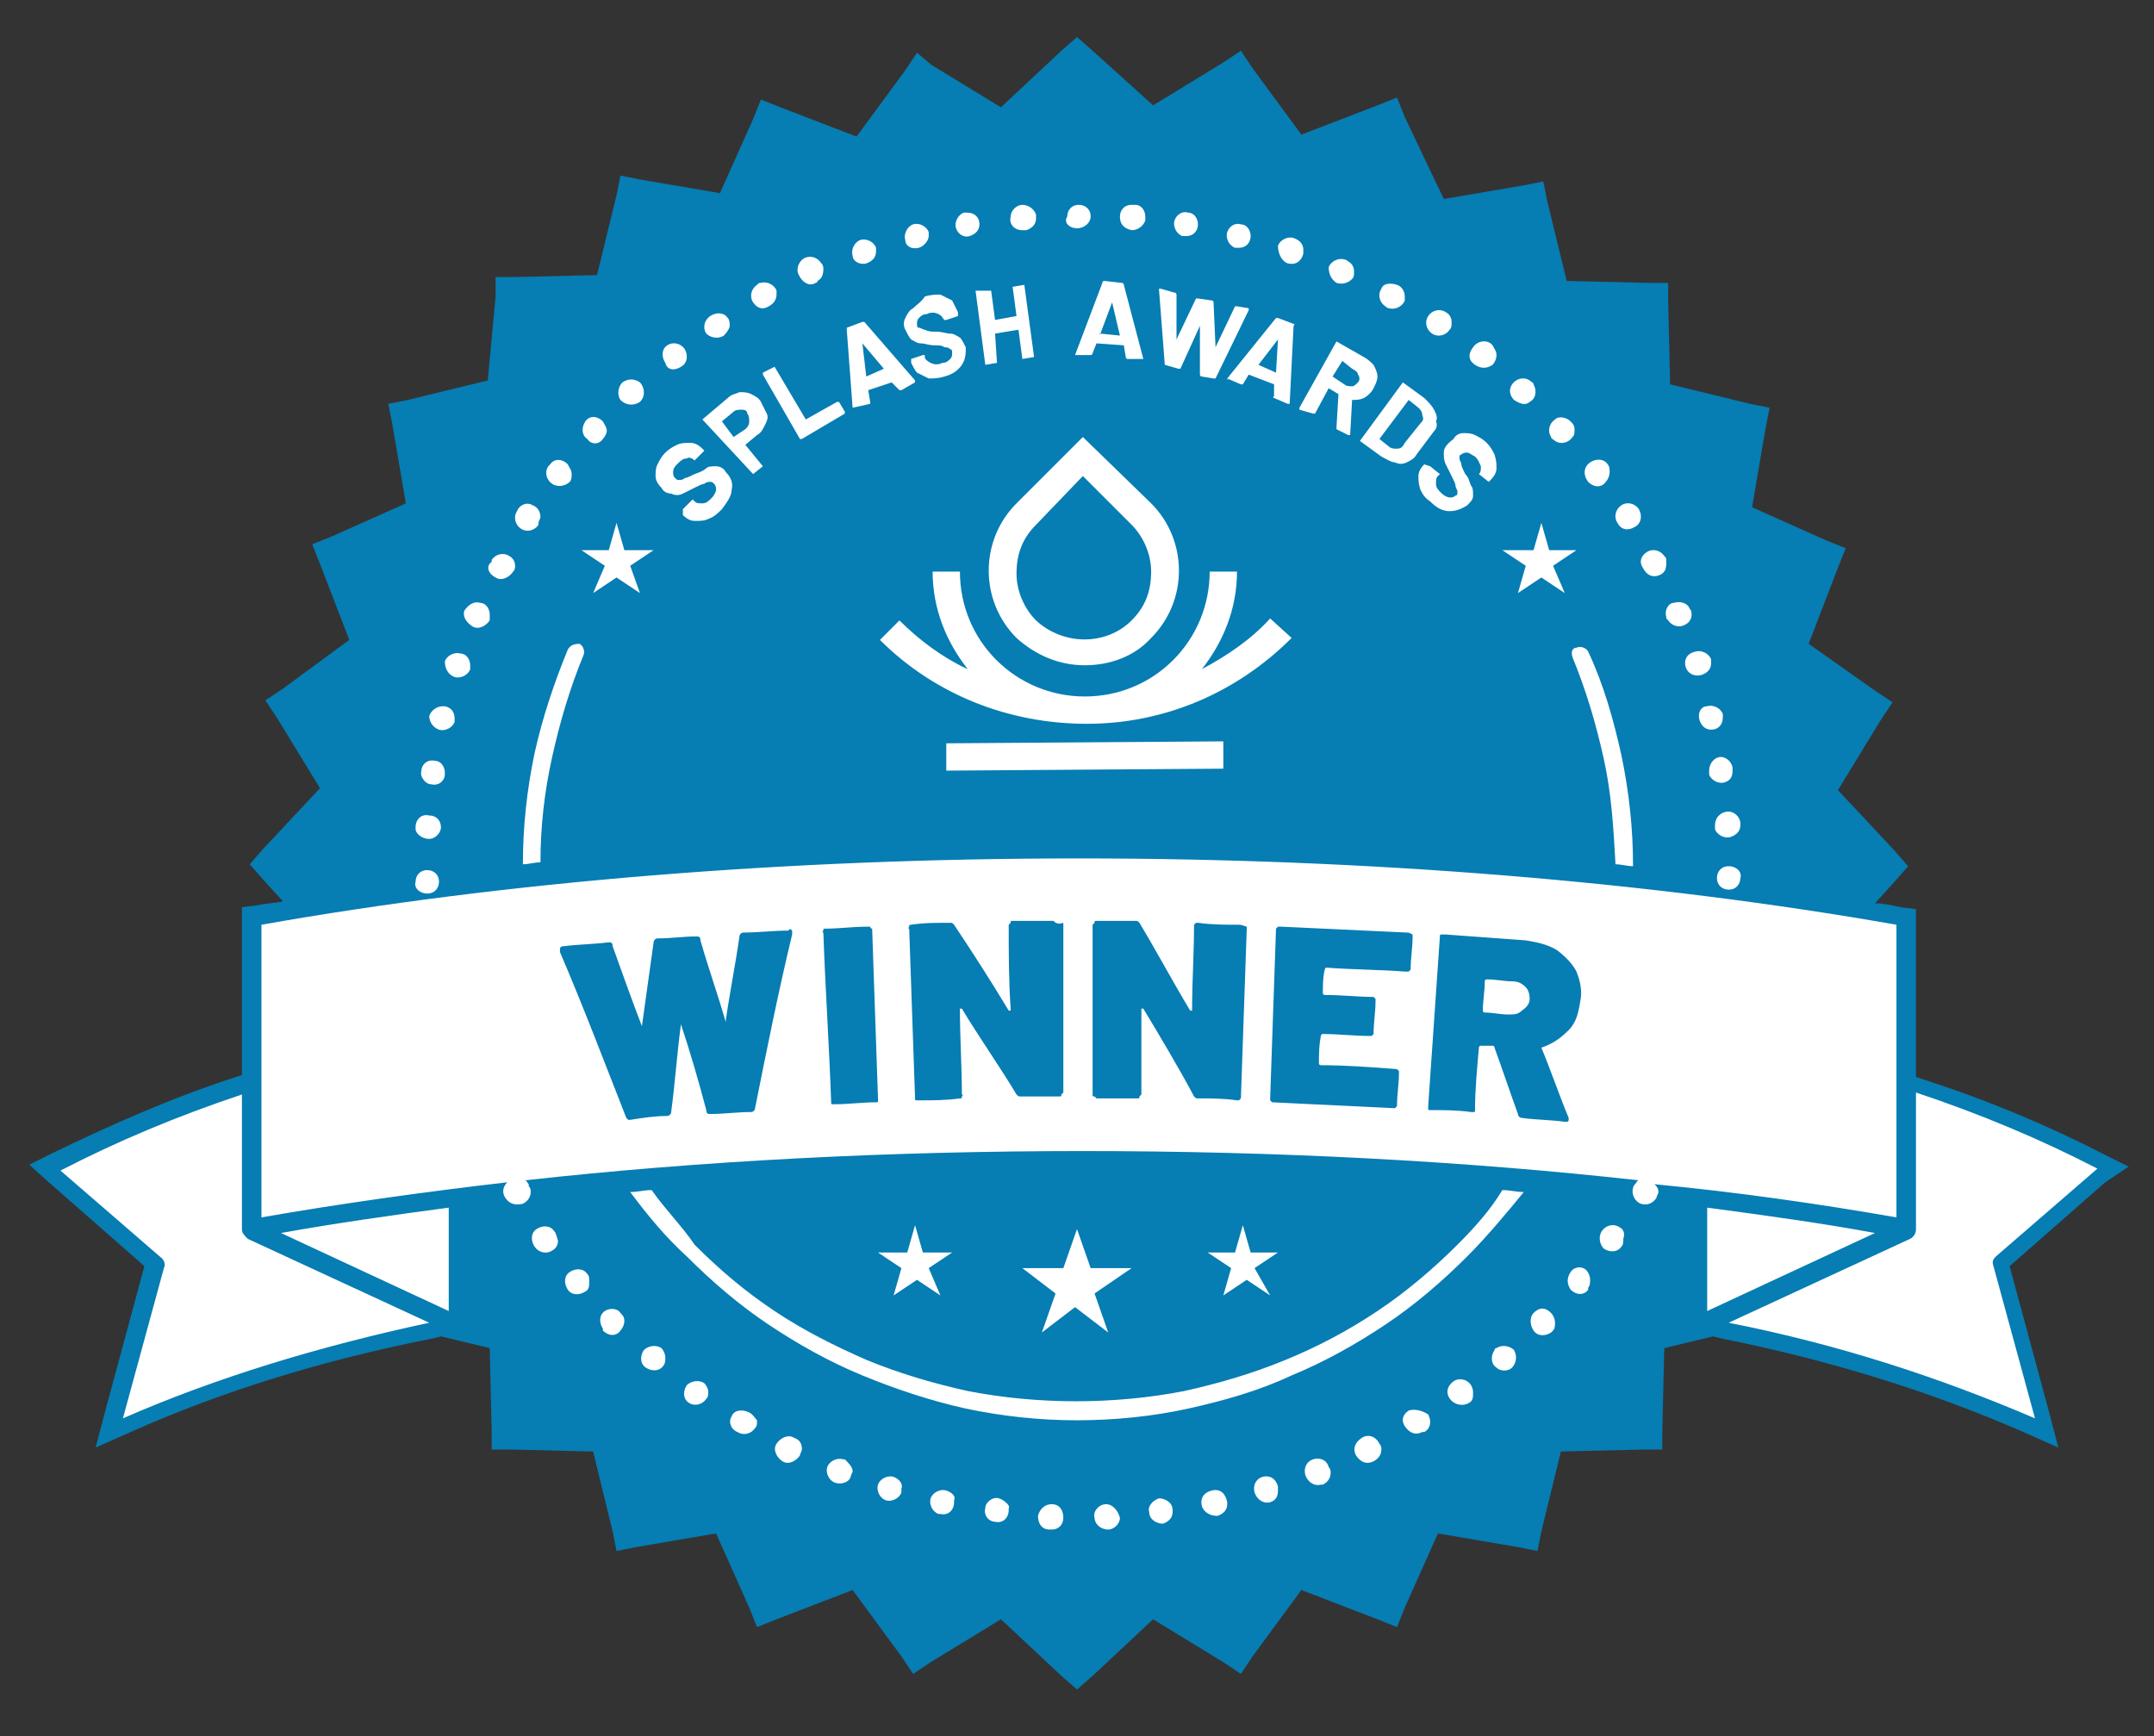 <?xml version="1.0" encoding="utf-8"?>
<!-- Generator: Adobe Illustrator 27.5.0, SVG Export Plug-In . SVG Version: 6.00 Build 0)  -->
<svg version="1.1" id="Layer_1" xmlns="http://www.w3.org/2000/svg" xmlns:xlink="http://www.w3.org/1999/xlink" x="0px" y="0px"
	 viewBox="0 0 110.4 89" style="enable-background:new 0 0 110.4 89;" xml:space="preserve">
<rect x="0" y="0" width="110.4" height="89" fill="#333333" stroke="none"/>
<style type="text/css">
	.st0{fill:#067DB3;}
	.st1{fill:#FFFFFF;}
</style>
<g>
	<g>
		<path class="st0" d="M109.1,59.8l-1.2-0.6c-2.9-1.5-6-2.8-9.4-3.9l-0.3-0.1v-7.8v-0.8l-0.8-0.1c-0.4-0.1-0.9-0.2-1.3-0.2l1-1.1
			l0.7-0.8l-0.7-0.8l-2.9-3.1l2.2-3.6l0.6-0.9l-0.9-0.6L92.7,33l1.5-3.9l0.4-1l-1-0.4l-3.8-1.7l0.7-4.1l0.2-1l-1-0.2l-4.1-1
			l-0.1-4.2l0-1l-1,0l-4.2-0.1l-1-4.1l-0.2-1l-1,0.2l-4.1,0.7L72,6l-0.4-1l-1,0.4l-3.9,1.5l-2.5-3.4l-0.6-0.9l-0.9,0.6l-3.6,2.2
			L56,2.6l-0.8-0.7l-0.8,0.7l-3.1,2.9l-3.6-2.2L47,2.7l-0.6,0.9l-2.5,3.4L40,5.5l-1-0.4l-0.4,1l-1.7,3.8l-4.1-0.7l-1-0.2l-0.2,1
			l-1,4.1l-4.2,0.1l-1,0l0,1L25,19.5l-4.1,1l-1,0.2l0.2,1l0.7,4.1l-3.8,1.7l-1,0.4l0.4,1l1.5,3.9l-3.4,2.5l-0.9,0.6l0.6,0.9l2.2,3.6
			l-2.9,3.1l-0.7,0.8l0.7,0.8l1,1.1c-0.4,0.1-0.9,0.1-1.3,0.2l-0.8,0.1v0.8v7.8l-0.3,0.1c-3.4,1.1-6.5,2.5-9.4,3.9l-1.2,0.6l1,0.9
			l4.9,4.3l-2,7.4l-0.5,1.9l1.8-0.8c4.7-2.1,9.9-3.7,15.5-4.8l0.4-0.1l2.5,0.6l0.1,4.2l0,1l1,0l4.2,0.1l1,4.1l0.2,1l1-0.2l4.1-0.7
			l1.7,3.8l0.4,1l1-0.4l3.9-1.5l2.5,3.4l0.6,0.9l0.9-0.6l3.6-2.2l3.1,2.9l0.8,0.7l0.8-0.7l3.1-2.9l3.6,2.2l0.9,0.6l0.6-0.9l2.5-3.4
			l3.9,1.5l1,0.4l0.4-1l1.7-3.8l4.1,0.7l1,0.2l0.2-1l1-4.1l4.2-0.1l1,0l0-1l0.1-4.2l2.5-0.6l0.4,0.1c5.5,1.1,10.7,2.7,15.5,4.8
			l1.8,0.8l-0.5-1.9l-2-7.4l4.9-4.3L109.1,59.8z"/>
		<path class="st1" d="M33.6,24.4c0-0.2,0-0.4,0.1-0.6c0.1-0.2,0.2-0.4,0.4-0.6c0.2-0.2,0.4-0.3,0.6-0.4c0.2-0.1,0.4-0.1,0.7-0.1
			c0.2,0,0.4,0.1,0.6,0.3l0.1,0.1c0,0,0,0,0,0c0,0,0,0,0,0l-0.5,0.5c0,0,0,0,0,0s0,0,0,0l0,0c-0.1-0.1-0.3-0.2-0.4-0.1
			c-0.2,0-0.3,0.1-0.5,0.3c-0.1,0.1-0.2,0.2-0.2,0.4c0,0.1,0,0.2,0.1,0.3c0.1,0.1,0.1,0.1,0.2,0.1c0.1,0,0.2,0,0.3-0.1
			c0.1,0,0.3-0.1,0.5-0.2c0.3-0.1,0.5-0.2,0.6-0.3s0.3-0.1,0.5-0.1c0.2,0,0.4,0.1,0.5,0.3c0.2,0.2,0.4,0.5,0.3,0.9
			c0,0.3-0.2,0.6-0.5,1c-0.2,0.2-0.4,0.4-0.7,0.5c-0.2,0.1-0.4,0.1-0.7,0.1c-0.2,0-0.4-0.1-0.6-0.3L35,26.1c0,0,0,0,0,0c0,0,0,0,0,0
			l0.5-0.5c0,0,0,0,0,0c0,0,0,0,0,0l0.1,0.1c0.1,0.1,0.2,0.1,0.4,0.1c0.2,0,0.3-0.1,0.5-0.3c0.1-0.1,0.2-0.3,0.2-0.4
			c0-0.1,0-0.2-0.1-0.3c-0.1-0.1-0.1-0.1-0.2-0.1c-0.1,0-0.2,0-0.3,0.1c-0.1,0-0.3,0.1-0.5,0.2c-0.2,0.1-0.4,0.2-0.6,0.3
			c-0.2,0.1-0.4,0.1-0.6,0c-0.2,0-0.4-0.1-0.5-0.3C33.7,24.8,33.6,24.6,33.6,24.4z M36,21.5C36,21.5,36,21.5,36,21.5
			C36,21.5,36,21.4,36,21.5l1.3-1.1c0.2-0.2,0.4-0.2,0.6-0.3c0.2,0,0.4,0,0.6,0.1c0.2,0.1,0.4,0.2,0.5,0.4c0.1,0.2,0.2,0.4,0.3,0.6
			s0,0.4-0.1,0.6c-0.1,0.2-0.2,0.4-0.4,0.5l-0.6,0.5c0,0,0,0,0,0l0.9,1.1c0,0,0,0,0,0c0,0,0,0,0,0l-0.5,0.4c0,0,0,0,0,0c0,0,0,0,0,0
			L36,21.5z M37,21.6l0.6,0.8c0,0,0,0,0,0l0.6-0.4c0.1-0.1,0.2-0.2,0.2-0.4c0-0.1,0-0.3-0.1-0.4C38.3,21,38.1,21,38,21
			c-0.1,0-0.3,0-0.4,0.1L37,21.6C37,21.5,37,21.5,37,21.6z M39.7,18.8l-0.6,0.3c0,0,0,0,0,0c0,0,0,0,0,0.1l1.9,3.3c0,0,0,0,0,0
			s0,0,0.1,0l2.2-1.3c0,0,0,0,0,0c0,0,0,0,0-0.1l-0.3-0.5c0,0,0,0,0,0c0,0,0,0-0.1,0l-1.6,0.9c0,0,0,0,0,0L39.7,18.8
			C39.8,18.8,39.8,18.8,39.7,18.8C39.7,18.8,39.7,18.8,39.7,18.8z M43.7,20.9l-0.3-4c0,0,0-0.1,0-0.1l0.8-0.3c0,0,0.1,0,0.1,0l2.6,3
			c0,0,0,0,0,0c0,0,0,0.1,0,0.1L46.2,20c0,0-0.1,0-0.1,0l-0.4-0.4c0,0,0,0,0,0L44.5,20c0,0,0,0,0,0l0.1,0.6c0,0,0,0.1,0,0.1
			L43.7,20.9C43.8,21,43.8,21,43.7,20.9C43.7,21,43.7,20.9,43.7,20.9z M44.2,17.6l0.2,1.7c0,0,0,0,0,0l0.9-0.4c0,0,0,0,0,0
			L44.2,17.6C44.2,17.6,44.2,17.6,44.2,17.6C44.2,17.6,44.2,17.6,44.2,17.6z M46.8,15.8c-0.2,0.1-0.3,0.3-0.4,0.5
			c-0.1,0.2-0.1,0.4,0,0.6c0.1,0.2,0.2,0.4,0.3,0.5c0.2,0.1,0.3,0.2,0.5,0.2c0.2,0,0.4,0.1,0.7,0.1c0.2,0,0.4,0,0.5,0.1
			c0.1,0,0.2,0,0.3,0.1c0.1,0,0.1,0.1,0.1,0.2c0,0.1,0,0.2-0.1,0.3c-0.1,0.1-0.2,0.2-0.4,0.2c-0.2,0.1-0.4,0.1-0.6,0
			c-0.2-0.1-0.3-0.2-0.3-0.3l0-0.1c0,0,0,0,0,0c0,0,0,0-0.1,0l-0.6,0.2c0,0,0,0,0,0c0,0,0,0,0,0.1l0,0.1c0.1,0.2,0.2,0.4,0.3,0.5
			c0.2,0.1,0.4,0.2,0.6,0.3c0.2,0,0.5,0,0.8-0.1c0.4-0.1,0.7-0.3,0.9-0.6c0.2-0.3,0.2-0.6,0.2-0.9c-0.1-0.2-0.2-0.4-0.3-0.5
			c-0.2-0.1-0.3-0.2-0.5-0.2c-0.2,0-0.4-0.1-0.7-0.1c-0.3,0-0.4,0-0.6-0.1c-0.1,0-0.2-0.1-0.3-0.1c-0.1,0-0.1-0.1-0.1-0.2
			c0-0.1,0-0.2,0.1-0.3c0.1-0.1,0.2-0.2,0.4-0.2c0.2-0.1,0.4-0.1,0.6,0c0.2,0.1,0.2,0.2,0.3,0.3l0,0c0,0,0,0,0,0c0,0,0,0,0.1,0
			l0.6-0.2c0,0,0,0,0,0c0,0,0,0,0-0.1l0-0.1c-0.1-0.2-0.2-0.4-0.3-0.6c-0.2-0.1-0.4-0.2-0.6-0.3c-0.2,0-0.5,0-0.8,0.1
			C47.2,15.5,47,15.6,46.8,15.8z M50,14.9C50,14.9,50,14.9,50,14.9l0.5,3.8c0,0,0,0,0,0c0,0,0,0,0,0l0.6-0.1c0,0,0,0,0,0
			c0,0,0,0,0,0L51,17.1c0,0,0,0,0,0l1.2-0.2c0,0,0,0,0,0l0.2,1.5c0,0,0,0,0,0c0,0,0,0,0,0l0.6-0.1c0,0,0,0,0,0c0,0,0,0,0,0l-0.5-3.7
			c0,0,0,0,0,0c0,0,0,0,0,0l-0.6,0.1c0,0,0,0,0,0c0,0,0,0,0,0l0.2,1.5c0,0,0,0,0,0L51,16.4c0,0,0,0,0,0l-0.2-1.5c0,0,0,0,0,0
			c0,0,0,0,0,0L50,14.9C50,14.9,50,14.9,50,14.9z M55.1,18.2l1.4-3.7c0,0,0-0.1,0.1-0.1l0.9,0.1c0,0,0.1,0,0.1,0.1l1,3.8
			c0,0,0,0,0,0c0,0,0,0-0.1,0l-0.7,0c0,0-0.1,0-0.1-0.1l-0.1-0.6c0,0,0,0,0,0l-1.4-0.1c0,0,0,0,0,0l-0.2,0.5c0,0,0,0.1-0.1,0.1
			L55.1,18.2C55.1,18.3,55.1,18.3,55.1,18.2C55.1,18.3,55.1,18.3,55.1,18.2z M56.4,17.1C56.3,17.1,56.4,17.2,56.4,17.1l1,0.1
			c0,0,0,0,0,0L57,15.5c0,0,0,0,0,0c0,0,0,0,0,0L56.4,17.1z M59.7,18.7C59.7,18.7,59.7,18.7,59.7,18.7l0.7,0.2c0,0,0.1,0,0.1,0
			l1-2.2c0,0,0,0,0,0c0,0,0,0,0,0l0,2.5c0,0,0,0.1,0.1,0.1l0.6,0.1c0,0,0.1,0,0.1,0l1.7-3.5c0,0,0-0.1,0-0.1l-0.6-0.1
			c0,0-0.1,0-0.1,0l-1,2.1c0,0,0,0,0,0c0,0,0,0,0,0l-0.1-2.3c0,0,0-0.1-0.1-0.1l-0.7-0.1c0,0-0.1,0-0.1,0l-1,2.1c0,0,0,0,0,0
			c0,0,0,0,0,0l0-2.3c0,0,0-0.1-0.1-0.1l-0.7-0.2c0,0-0.1,0-0.1,0l0,0L59.7,18.7z M62.9,19.4l2.5-3.1c0,0,0.1,0,0.1,0l0.8,0.3
			c0,0,0.1,0,0,0.1l-0.2,4c0,0,0,0,0,0c0,0,0,0-0.1,0l-0.7-0.3c0,0-0.1,0,0-0.1l0-0.6c0,0,0,0,0,0l-1.3-0.5c0,0,0,0,0,0l-0.3,0.5
			c0,0-0.1,0-0.1,0L62.9,19.4C63,19.5,62.9,19.5,62.9,19.4C62.9,19.4,62.9,19.4,62.9,19.4z M64.5,18.7l0.9,0.4c0,0,0,0,0,0l0.1-1.7
			c0,0,0,0,0,0c0,0,0,0,0,0L64.5,18.7C64.5,18.7,64.5,18.7,64.5,18.7z M68.5,17.5l1.4,0.8c0.2,0.1,0.4,0.3,0.5,0.4
			c0.1,0.2,0.2,0.4,0.2,0.6c0,0.2-0.1,0.4-0.2,0.6c-0.1,0.2-0.3,0.4-0.5,0.5c-0.2,0.1-0.4,0.1-0.6,0.1c0,0,0,0,0,0l-0.1,1.8
			c0,0,0,0,0,0c0,0,0,0-0.1,0L68.5,22c0,0,0,0,0-0.1l0.1-1.7c0,0,0,0,0,0l-0.5-0.3c0,0,0,0,0,0l-0.7,1.3c0,0,0,0,0,0c0,0,0,0-0.1,0
			L66.6,21c0,0,0,0,0,0c0,0,0,0,0-0.1L68.5,17.5C68.5,17.5,68.5,17.5,68.5,17.5C68.5,17.5,68.5,17.5,68.5,17.5z M68.8,18.5l-0.5,0.8
			c0,0,0,0,0,0l0.6,0.4c0.1,0.1,0.3,0.1,0.4,0.1c0.1,0,0.2-0.1,0.3-0.2c0.1-0.1,0.1-0.3,0-0.4c0-0.1-0.1-0.2-0.3-0.3L68.8,18.5
			C68.8,18.5,68.8,18.5,68.8,18.5z M73.5,22.1l-0.9,1.2c-0.1,0.2-0.3,0.3-0.5,0.4c-0.2,0.1-0.4,0.1-0.6,0c-0.2,0-0.5-0.2-0.7-0.3
			l-1.1-0.8c0,0,0,0,0,0c0,0,0,0,0,0l2.2-3c0,0,0,0,0,0c0,0,0,0,0,0l1.1,0.8c0.2,0.2,0.4,0.4,0.5,0.6c0.1,0.2,0.2,0.4,0.1,0.6
			C73.7,21.8,73.6,22,73.5,22.1z M72.9,21.3c0-0.2-0.1-0.3-0.2-0.4l-0.5-0.4c0,0,0,0,0,0l-1.5,2c0,0,0,0,0,0l0.5,0.4
			c0.1,0.1,0.3,0.1,0.4,0.1c0.2,0,0.3-0.1,0.4-0.3l0.8-1C72.9,21.6,73,21.5,72.9,21.3z M74,23.2c0,0.2,0,0.4,0.1,0.6
			c0.1,0.2,0.2,0.4,0.3,0.6c0.1,0.2,0.2,0.4,0.2,0.5c0,0.1,0.1,0.2,0.1,0.3c0,0.1,0,0.2-0.1,0.2c-0.1,0.1-0.2,0.1-0.3,0.1
			c-0.1,0-0.3-0.1-0.4-0.2c-0.2-0.2-0.3-0.3-0.3-0.5c0-0.2,0-0.3,0.1-0.4l0.1-0.1c0,0,0,0,0,0c0,0,0,0,0,0l-0.5-0.4c0,0,0,0,0,0
			c0,0,0,0,0,0L73,23.8c-0.2,0.2-0.3,0.4-0.3,0.6c0,0.2,0,0.4,0.1,0.7c0.1,0.2,0.2,0.4,0.5,0.6c0.3,0.3,0.6,0.5,1,0.5
			c0.3,0,0.6-0.1,0.9-0.3c0.2-0.2,0.3-0.3,0.3-0.5c0-0.2,0-0.4-0.1-0.5c-0.1-0.2-0.1-0.4-0.3-0.6c-0.1-0.2-0.2-0.4-0.2-0.5
			c0-0.1-0.1-0.2-0.1-0.3c0-0.1,0-0.2,0.1-0.2c0.1-0.1,0.2-0.1,0.3-0.1c0.1,0,0.2,0.1,0.4,0.2c0.2,0.2,0.2,0.3,0.3,0.5
			c0,0.2,0,0.3-0.1,0.4l0,0c0,0,0,0,0,0c0,0,0,0,0,0l0.5,0.4c0,0,0,0,0,0c0,0,0,0,0,0l0.1-0.1c0.2-0.2,0.3-0.4,0.3-0.6
			c0-0.2,0-0.4-0.1-0.7c-0.1-0.2-0.2-0.4-0.4-0.6c-0.2-0.2-0.4-0.3-0.6-0.4c-0.2-0.1-0.4-0.1-0.6-0.1c-0.2,0-0.4,0.1-0.5,0.3
			C74.1,22.8,74,23,74,23.2z M23,67.2v-5.3c-3,0.4-5.8,0.8-8.6,1.3L23,67.2z M102.3,64.4l5.2-4.5c-2.9-1.5-6-2.8-9.3-3.9V63
			c0,0,0,0,0,0c0,0.2-0.1,0.4-0.3,0.5l-9.3,4.3c5.6,1.1,10.8,2.8,15.7,4.9l-2.1-7.7C102.1,64.7,102.1,64.6,102.3,64.4z M12.4,63
			C12.4,63,12.4,63,12.4,63l0-6.9C9.1,57.2,6,58.5,3.1,60l5.2,4.5c0.1,0.1,0.2,0.3,0.1,0.5l-2.1,7.7c4.8-2.1,10.1-3.7,15.7-4.9
			l-9.3-4.3C12.5,63.3,12.4,63.2,12.4,63z M97.2,62.4v-15C84.7,45.2,70.2,44,55.3,44c-15,0-29.5,1.2-41.9,3.4v15
			c4-0.7,8.3-1.3,12.6-1.8c-0.2,0.2-0.3,0.5-0.1,0.8c0.2,0.3,0.5,0.4,0.9,0.3c0.2-0.1,0.4-0.3,0.4-0.6c0-0.1,0-0.2-0.1-0.3
			c0,0,0,0,0-0.1c-0.1-0.1-0.1-0.2-0.2-0.2c9-1,18.7-1.5,28.6-1.5c9.9,0,19.5,0.5,28.5,1.5c-0.1,0-0.1,0.1-0.2,0.2
			c0,0-0.1,0.1-0.1,0.2c-0.1,0.3,0.1,0.7,0.4,0.8c0.3,0.1,0.6,0,0.8-0.3c0-0.1,0.1-0.2,0.1-0.3c0-0.2-0.1-0.3-0.2-0.4
			C89,61.1,93.2,61.7,97.2,62.4z M87.5,61.9v5.3l8.6-4C93.4,62.7,90.5,62.3,87.5,61.9z M55.5,22.4l3.5,3.4c1.9,1.9,1.9,5,0,6.9
			c-0.9,1-2.2,1.4-3.4,1.4c-1.3,0-2.5-0.5-3.5-1.4c-1.9-1.9-1.9-5,0-6.9L55.5,22.4z M55.5,24.4l-2.4,2.5c-0.7,0.7-1,1.5-1,2.5
			c0,0.9,0.4,1.8,1,2.4c1.4,1.3,3.6,1.3,4.9,0c0.7-0.7,1-1.5,1-2.5c0-0.9-0.4-1.8-1-2.4L55.5,24.4z M48.5,39.5l14.2-0.1l0-1.4
			l-14.2,0.1L48.5,39.5z M65.1,31.7c-1,1.1-2.2,1.9-3.5,2.6c1.1-1.4,1.8-3.1,1.8-5l-1.4,0c0,3.5-2.8,6.4-6.4,6.4
			c-3.5,0-6.4-2.8-6.4-6.4l-1.4,0c0,1.9,0.7,3.6,1.8,5c-1.3-0.6-2.5-1.5-3.5-2.5l-1,1c2.8,2.8,6.6,4.3,10.6,4.3
			c4,0,7.7-1.6,10.5-4.4L65.1,31.7z M55.9,65l-0.7-2l-0.7,2h-2.1l1.7,1.3l-0.7,2l1.7-1.3l1.7,1.3l-0.7-2L58,65H55.9z M47.3,64.2
			l-0.4-1.4l-0.4,1.4H45l1.2,0.8l-0.4,1.4l1.2-0.8l1.2,0.8L47.6,65l1.2-0.8H47.3z M30.4,30.4l1.2-0.8l1.2,0.8L32.3,29l1.2-0.8H32
			l-0.4-1.4l-0.4,1.4h-1.4l1.2,0.8L30.4,30.4z M64.1,64.2l-0.4-1.4l-0.4,1.4h-1.4l1.2,0.8l-0.4,1.4l1.2-0.8l1.2,0.8L64.3,65l1.2-0.8
			H64.1z M77.8,30.4l1.2-0.8l1.2,0.8L79.6,29l1.2-0.8h-1.4l-0.4-1.4l-0.4,1.4H77l1.2,0.8L77.8,30.4z M58,11.8c0.3,0,0.6-0.2,0.7-0.5
			c0-0.1,0-0.1,0-0.2c0-0.3-0.2-0.6-0.5-0.6c-0.1,0-0.1,0-0.2,0c-0.4,0-0.6,0.3-0.6,0.6C57.4,11.5,57.6,11.7,58,11.8z M87.6,39.5
			c0,0.1,0,0.1,0,0.2c0.1,0.3,0.5,0.5,0.8,0.4c0.3-0.1,0.4-0.3,0.4-0.6c0,0,0-0.1,0-0.1c0-0.3-0.3-0.6-0.6-0.6
			C87.9,38.8,87.6,39.1,87.6,39.5z M83,62.9c-0.3-0.2-0.7-0.1-0.9,0.2c-0.2,0.3-0.1,0.7,0.1,0.9c0.3,0.2,0.7,0.2,0.9-0.1
			c0,0,0,0,0,0c0.1-0.1,0.1-0.2,0.1-0.4C83.3,63.2,83.2,63,83,62.9z M87.1,36.9c0.1,0.3,0.3,0.5,0.6,0.5c0.4,0,0.6-0.3,0.6-0.6
			c0-0.1,0-0.1,0-0.2c-0.1-0.3-0.5-0.5-0.8-0.4C87.2,36.2,87,36.5,87.1,36.9z M80.5,65.2c-0.2,0.3-0.2,0.6,0,0.9
			c0.3,0.3,0.7,0.3,0.9,0c0,0,0,0,0-0.1c0.1-0.1,0.1-0.3,0.1-0.4c0-0.2-0.1-0.4-0.2-0.5C81.1,64.9,80.7,64.9,80.5,65.2z M52.4,11.8
			c0.1,0,0.1,0,0.2,0c0.3-0.1,0.5-0.3,0.5-0.6c0-0.1,0-0.1,0-0.2c-0.1-0.3-0.4-0.5-0.7-0.5c-0.3,0-0.6,0.3-0.6,0.6
			C51.7,11.5,52,11.8,52.4,11.8z M87.9,42.3c0,0.1,0,0.1,0,0.2c0.1,0.3,0.5,0.5,0.8,0.4c0.3-0.1,0.5-0.3,0.5-0.6c0,0,0-0.1,0-0.1
			c0-0.3-0.3-0.6-0.6-0.6C88.2,41.6,87.9,41.9,87.9,42.3z M49.7,12.1c0.3-0.1,0.5-0.3,0.5-0.6c0-0.4-0.3-0.6-0.6-0.6
			c-0.1,0-0.1,0-0.2,0c-0.3,0.1-0.5,0.5-0.4,0.8C49.1,12,49.4,12.2,49.7,12.1z M88.6,44.4c-0.4,0-0.6,0.3-0.6,0.6
			c0,0.4,0.3,0.6,0.6,0.6c0.4,0,0.6-0.3,0.6-0.6v0C89.3,44.7,89,44.4,88.6,44.4z M55.2,11.7C55.2,11.7,55.2,11.7,55.2,11.7
			C55.2,11.7,55.2,11.7,55.2,11.7c0.4,0,0.7-0.3,0.7-0.6c0-0.4-0.3-0.6-0.6-0.6h0c0,0,0,0,0,0c0,0,0,0,0,0h0c-0.4,0-0.6,0.3-0.6,0.6
			C54.5,11.4,54.8,11.7,55.2,11.7z M85.4,31.6c0,0.1,0,0.1,0.1,0.2c0.2,0.3,0.6,0.4,0.9,0.2c0.2-0.1,0.3-0.3,0.3-0.5
			c0-0.1,0-0.2-0.1-0.3c-0.1-0.3-0.5-0.4-0.8-0.3C85.5,30.9,85.3,31.3,85.4,31.6z M81.4,24.7c0.3,0.3,0.7,0.3,0.9,0
			c0.1-0.1,0.2-0.3,0.2-0.5c0-0.1,0-0.3-0.1-0.4c-0.2-0.3-0.6-0.3-0.9-0.1C81.2,23.9,81.1,24.3,81.4,24.7
			C81.3,24.6,81.3,24.6,81.4,24.7z M83.8,27c0.2-0.1,0.3-0.3,0.3-0.5c0-0.1,0-0.2-0.1-0.4l0,0c-0.2-0.3-0.6-0.4-0.9-0.2
			c-0.3,0.2-0.4,0.6-0.2,0.9C83.1,27.2,83.5,27.2,83.8,27z M79.7,22.6c0.3,0.2,0.7,0.1,0.9-0.2c0.1-0.1,0.1-0.2,0.1-0.4
			c0-0.2-0.1-0.3-0.2-0.4c-0.2-0.2-0.6-0.3-0.8-0.1c-0.3,0.2-0.4,0.6-0.2,0.9C79.5,22.5,79.6,22.5,79.7,22.6z M73.4,17.1
			c0.3,0.2,0.7,0.1,0.9-0.2c0.1-0.1,0.1-0.2,0.1-0.4c0-0.2-0.1-0.4-0.3-0.5l0,0c-0.3-0.2-0.7-0.1-0.9,0.2
			C73,16.5,73.1,16.9,73.4,17.1z M68.5,14.5c0.3,0.1,0.6,0,0.8-0.2c0.1-0.1,0.1-0.2,0.1-0.4c0-0.2-0.1-0.4-0.3-0.5
			c0,0-0.1-0.1-0.2-0.1c-0.3-0.1-0.7,0.1-0.8,0.4C68.1,14,68.2,14.3,68.5,14.5z M78.4,20.6c0.2-0.1,0.3-0.3,0.3-0.5
			c0-0.1,0-0.2-0.1-0.4c0-0.1-0.1-0.1-0.2-0.2c-0.3-0.2-0.7-0.1-0.9,0.2c-0.2,0.3-0.1,0.6,0.1,0.8C77.9,20.7,78.2,20.8,78.4,20.6z
			 M71,15.7c0,0,0.1,0.1,0.2,0.1c0.3,0.1,0.7-0.1,0.8-0.4c0-0.1,0-0.1,0-0.2c0-0.2-0.1-0.5-0.4-0.6c-0.3-0.1-0.7-0.1-0.8,0.2
			C70.6,15.1,70.7,15.5,71,15.7z M85,29.5c0.3-0.1,0.4-0.3,0.4-0.6c0-0.1,0-0.1,0-0.2c0-0.1,0-0.1-0.1-0.2c-0.2-0.3-0.6-0.4-0.9-0.2
			c-0.3,0.2-0.4,0.5-0.2,0.8C84.4,29.5,84.7,29.6,85,29.5z M86.4,34.2c0.1,0.3,0.4,0.5,0.8,0.4c0.3-0.1,0.5-0.3,0.5-0.6
			c0-0.1,0-0.1,0-0.2c0,0,0,0,0,0c-0.1-0.3-0.5-0.5-0.8-0.4C86.4,33.5,86.3,33.9,86.4,34.2z M66,13.5C66,13.5,66,13.5,66,13.5
			c0.4,0.1,0.7-0.1,0.8-0.5c0-0.1,0-0.1,0-0.2c0-0.3-0.2-0.5-0.5-0.6c-0.3-0.1-0.7,0.1-0.8,0.4C65.5,13,65.7,13.4,66,13.5z
			 M63.3,12.7c0.1,0,0.1,0,0.2,0c0.4,0,0.6-0.3,0.6-0.6c0-0.3-0.2-0.6-0.5-0.6c-0.3-0.1-0.6,0.1-0.7,0.4
			C62.8,12.2,63,12.6,63.3,12.7z M78.6,67.3c-0.2,0.2-0.2,0.6,0,0.9c0.2,0.3,0.6,0.3,0.9,0.1c0,0,0.1-0.1,0.1-0.1
			c0.1-0.1,0.1-0.3,0.1-0.4c0-0.2-0.1-0.4-0.2-0.5C79.2,67,78.9,67,78.6,67.3z M75.6,18.7c0.3,0.2,0.6,0.2,0.9,0
			c0.1-0.1,0.2-0.3,0.2-0.5c0-0.2-0.1-0.3-0.2-0.5c0,0-0.1-0.1-0.1-0.1c-0.3-0.2-0.7-0.1-0.9,0.2C75.2,18.2,75.3,18.5,75.6,18.7z
			 M60.6,12.1c0.1,0,0.1,0,0.2,0c0.4,0,0.6-0.3,0.6-0.6c0-0.3-0.2-0.6-0.5-0.6c-0.3-0.1-0.6,0.1-0.7,0.4
			C60.1,11.6,60.3,12,60.6,12.1z M22.1,40.2c0.4,0.1,0.7-0.2,0.7-0.5c0,0,0-0.1,0-0.1c0-0.3-0.2-0.6-0.5-0.6
			c-0.4-0.1-0.7,0.2-0.7,0.5c0,0,0,0,0,0C21.5,39.8,21.8,40.2,22.1,40.2z M36.1,70.9c-0.3-0.2-0.7-0.1-0.9,0.1
			c-0.2,0.3-0.2,0.7,0.1,0.9c0,0,0,0,0,0c0.3,0.2,0.7,0.1,0.9-0.2c0.1-0.1,0.1-0.2,0.1-0.4C36.3,71.2,36.2,71,36.1,70.9z M38.4,72.4
			C38.3,72.4,38.3,72.4,38.4,72.4c-0.4-0.2-0.8-0.1-0.9,0.2c-0.2,0.3,0,0.7,0.3,0.8c0.3,0.2,0.7,0.1,0.9-0.2
			c0.1-0.1,0.1-0.2,0.1-0.4C38.7,72.7,38.6,72.5,38.4,72.4z M40.7,73.7c-0.3-0.2-0.7,0-0.9,0.3c-0.2,0.3,0,0.7,0.3,0.9l0,0
			c0.3,0.2,0.7,0,0.9-0.3c0-0.1,0.1-0.2,0.1-0.3C41.1,74,41,73.8,40.7,73.7z M47.1,12.7C47.1,12.7,47.1,12.7,47.1,12.7
			c0.3-0.1,0.5-0.4,0.5-0.6c0-0.1,0-0.1,0-0.2c-0.1-0.3-0.5-0.5-0.8-0.4c-0.3,0.1-0.5,0.5-0.4,0.8C46.4,12.6,46.7,12.8,47.1,12.7z
			 M45.8,75.7c-0.3-0.1-0.7,0.1-0.8,0.4c-0.1,0.3,0.1,0.7,0.4,0.8c0,0,0,0,0,0c0.3,0.1,0.7-0.1,0.8-0.4c0-0.1,0-0.1,0-0.2
			C46.3,76.1,46.1,75.8,45.8,75.7z M30.1,65.3c-0.2-0.3-0.6-0.3-0.9-0.1c-0.3,0.2-0.3,0.6-0.1,0.9c0.2,0.3,0.6,0.3,0.9,0.1
			c0.2-0.1,0.2-0.3,0.2-0.5C30.2,65.5,30.2,65.4,30.1,65.3C30.1,65.3,30.1,65.3,30.1,65.3z M28.4,63.1c-0.2-0.3-0.6-0.3-0.9-0.1
			c-0.3,0.2-0.3,0.6-0.1,0.9c0.2,0.3,0.6,0.4,0.9,0.2c0.2-0.1,0.3-0.3,0.3-0.5C28.5,63.3,28.5,63.2,28.4,63.1
			C28.4,63.1,28.4,63.1,28.4,63.1z M33,69.2c-0.2,0.3-0.2,0.7,0.1,0.9c0,0,0,0,0,0c0.3,0.2,0.7,0.2,0.9-0.1c0.1-0.1,0.1-0.3,0.1-0.4
			c0-0.2-0.1-0.4-0.2-0.5C33.6,68.9,33.2,69,33,69.2z M31,67.2c-0.3,0.2-0.3,0.6-0.1,0.9c0,0,0,0,0,0.1c0.3,0.3,0.7,0.3,0.9,0
			c0.1-0.1,0.2-0.3,0.2-0.5c0-0.2-0.1-0.3-0.2-0.4C31.7,67.1,31.3,67,31,67.2z M43.3,74.8c0,0-0.1,0-0.1,0c-0.3-0.1-0.7,0.1-0.8,0.4
			c-0.1,0.3,0.1,0.7,0.4,0.8c0.3,0.1,0.7,0,0.8-0.3c0-0.1,0.1-0.2,0.1-0.3C43.7,75.2,43.5,75,43.3,74.8z M64.7,75.7
			c-0.3,0.1-0.5,0.4-0.4,0.8c0.1,0.3,0.4,0.6,0.8,0.5c0,0,0,0,0,0c0.3-0.1,0.4-0.3,0.4-0.6c0-0.1,0-0.1,0-0.2
			C65.4,75.8,65.1,75.6,64.7,75.7z M62.1,76.4C62.1,76.4,62.1,76.4,62.1,76.4c-0.4,0.1-0.6,0.4-0.5,0.8c0.1,0.3,0.4,0.5,0.8,0.5
			c0.3-0.1,0.5-0.3,0.5-0.6c0,0,0-0.1,0-0.1C62.8,76.5,62.5,76.3,62.1,76.4z M67.3,74.8c-0.3,0.1-0.5,0.4-0.4,0.8
			c0.1,0.3,0.4,0.6,0.8,0.5c0,0,0.1,0,0.1,0c0.2-0.1,0.4-0.3,0.4-0.6c0-0.1,0-0.2-0.1-0.3C68,74.8,67.6,74.7,67.3,74.8z M69.8,73.7
			c-0.3,0.2-0.5,0.5-0.3,0.9c0.2,0.3,0.5,0.5,0.9,0.3l0,0c0.2-0.1,0.4-0.3,0.4-0.6c0-0.1,0-0.2-0.1-0.3
			C70.5,73.6,70.1,73.5,69.8,73.7z M59.4,76.8c-0.3,0.1-0.6,0.4-0.5,0.7c0,0.4,0.4,0.6,0.7,0.6c0,0,0,0,0,0c0.3-0.1,0.5-0.3,0.5-0.6
			c0,0,0-0.1,0-0.1C60.1,77,59.7,76.8,59.4,76.8z M53.9,77.1c-0.3,0-0.6,0.2-0.7,0.6c0,0.4,0.2,0.7,0.6,0.7c0,0,0.1,0,0.1,0
			c0.4,0,0.6-0.3,0.6-0.6C54.5,77.4,54.3,77.1,53.9,77.1z M51.2,76.8c-0.3-0.1-0.7,0.2-0.7,0.5c-0.1,0.4,0.2,0.7,0.5,0.7
			c0,0,0,0,0,0c0.4,0.1,0.7-0.2,0.7-0.6c0,0,0-0.1,0-0.1C51.8,77.2,51.5,76.9,51.2,76.8z M48.5,76.4c-0.3-0.1-0.7,0.1-0.8,0.4
			c-0.1,0.3,0.1,0.7,0.4,0.8c0,0,0.1,0,0.1,0c0.4,0.1,0.7-0.2,0.7-0.6c0,0,0-0.1,0-0.1C49,76.7,48.8,76.5,48.5,76.4z M56.7,77.1
			C56.7,77.1,56.6,77.1,56.7,77.1c-0.4,0-0.7,0.4-0.6,0.7c0,0.3,0.3,0.6,0.7,0.6c0.3,0,0.6-0.3,0.6-0.6C57.3,77.4,57,77.1,56.7,77.1
			z M21.9,45.8c0.4,0,0.6-0.3,0.6-0.6c0-0.4-0.3-0.6-0.6-0.6c-0.4,0-0.6,0.3-0.6,0.6v0C21.2,45.5,21.5,45.8,21.9,45.8z M76.7,69.1
			c-0.1,0-0.1,0.1-0.1,0.1c-0.2,0.3-0.2,0.7,0.1,0.9c0.2,0.2,0.6,0.2,0.8,0c0.1-0.1,0.2-0.3,0.2-0.5c0-0.1,0-0.2-0.1-0.4
			C77.4,69,77,68.9,76.7,69.1z M74.5,70.8C74.5,70.8,74.5,70.9,74.5,70.8c-0.4,0.3-0.4,0.7-0.1,1c0.2,0.2,0.6,0.3,0.9,0.1
			c0.2-0.1,0.2-0.3,0.2-0.5c0-0.1,0-0.2-0.1-0.4C75.2,70.7,74.8,70.6,74.5,70.8z M30.9,22.5c0.1-0.1,0.2-0.3,0.2-0.4
			c0-0.2-0.1-0.3-0.2-0.5c-0.3-0.3-0.7-0.3-0.9,0c0,0,0,0,0,0c-0.2,0.3-0.2,0.7,0.1,0.9C30.3,22.8,30.7,22.8,30.9,22.5z M32.8,20.6
			C32.8,20.6,32.8,20.6,32.8,20.6c0.2-0.2,0.2-0.4,0.2-0.5c0-0.2-0.1-0.4-0.2-0.5c-0.3-0.2-0.6-0.2-0.9,0c-0.2,0.2-0.3,0.6-0.1,0.9
			C32.1,20.8,32.5,20.8,32.8,20.6z M34.9,18.8c0.2-0.1,0.3-0.3,0.3-0.5c0-0.1,0-0.2-0.1-0.4c-0.2-0.3-0.6-0.4-0.9-0.2c0,0,0,0,0,0
			c-0.3,0.2-0.3,0.6-0.1,0.9C34.2,19,34.6,19,34.9,18.8z M44.4,13.5c0.3-0.1,0.5-0.3,0.5-0.6c0-0.1,0-0.1,0-0.2
			c-0.1-0.3-0.5-0.5-0.8-0.4c0,0,0,0,0,0c-0.3,0.1-0.5,0.5-0.4,0.8C43.7,13.4,44.1,13.6,44.4,13.5z M41.8,14.5c0,0,0.1,0,0.1-0.1
			c0.2-0.1,0.3-0.3,0.3-0.6c0-0.1,0-0.2-0.1-0.3c-0.2-0.3-0.5-0.4-0.8-0.3c-0.3,0.1-0.5,0.5-0.4,0.8C41.1,14.5,41.5,14.7,41.8,14.5z
			 M22,43c0.3,0,0.6-0.3,0.6-0.6c0,0,0,0,0,0c0-0.3-0.2-0.6-0.6-0.6c-0.4-0.1-0.7,0.2-0.7,0.6c0,0,0,0.1,0,0.1
			C21.3,42.7,21.6,43,22,43z M39.4,15.7c0.2-0.1,0.4-0.3,0.4-0.6c0-0.1,0-0.1,0-0.2c-0.1-0.3-0.5-0.5-0.8-0.4c-0.1,0-0.1,0-0.2,0.1
			c-0.3,0.2-0.4,0.6-0.2,0.9C38.8,15.8,39.1,15.9,39.4,15.7z M37.1,17.2C37.1,17.2,37.1,17.1,37.1,17.2c0.2-0.2,0.3-0.4,0.3-0.5
			c0-0.1,0-0.3-0.1-0.4c-0.2-0.3-0.6-0.3-0.9-0.1c-0.3,0.2-0.4,0.6-0.2,0.9C36.4,17.3,36.8,17.4,37.1,17.2z M22.5,37.4
			c0.3,0.1,0.7-0.1,0.8-0.4c0,0,0-0.1,0-0.1c0,0,0-0.1,0-0.1c0-0.3-0.2-0.6-0.6-0.6c-0.3,0-0.6,0.2-0.7,0.5
			C22,37,22.2,37.3,22.5,37.4z M23.3,34.7c0.3,0.1,0.7-0.1,0.8-0.4c0,0,0,0,0,0c0-0.1,0-0.1,0-0.2c0-0.3-0.2-0.6-0.5-0.6
			c-0.3-0.1-0.7,0.1-0.8,0.4C22.8,34.3,23,34.6,23.3,34.7z M25.4,29.6c0.3,0.2,0.7,0,0.9-0.3c0.1-0.1,0.1-0.2,0.1-0.3
			c0-0.2-0.1-0.4-0.3-0.5c-0.3-0.2-0.7-0.1-0.9,0.2c0,0,0,0,0,0.1C24.9,29,25,29.4,25.4,29.6z M72.2,72.3c-0.3,0.2-0.4,0.5-0.2,0.8
			c0.2,0.3,0.5,0.5,0.9,0.3c0,0,0,0,0.1,0c0.2-0.1,0.3-0.3,0.3-0.5c0-0.1,0-0.2-0.1-0.4C72.9,72.3,72.5,72.2,72.2,72.3z M24.2,32.1
			c0.3,0.2,0.7,0,0.9-0.3c0,0,0-0.1,0-0.1c0-0.1,0-0.1,0-0.2c0-0.3-0.2-0.6-0.5-0.6c-0.3-0.1-0.6,0.1-0.8,0.4
			C23.7,31.6,23.9,31.9,24.2,32.1z M26.7,27.1c0.3,0.2,0.7,0.1,0.9-0.2c0,0,0,0,0-0.1c0-0.1,0.1-0.2,0.1-0.3c0-0.2-0.1-0.5-0.4-0.6
			c-0.3-0.2-0.7,0-0.8,0.3C26.3,26.5,26.4,26.9,26.7,27.1z M28.3,24.8c0.3,0.2,0.7,0.1,0.9-0.1c0.1-0.1,0.1-0.3,0.1-0.4
			c0-0.2-0.1-0.3-0.2-0.5c-0.3-0.3-0.7-0.3-0.9,0c0,0-0.1,0.1-0.1,0.1C27.9,24.2,28,24.6,28.3,24.8z M80.6,33.7
			c0.7,1.7,1.2,3.4,1.6,5.2c0.4,1.8,0.5,3.6,0.6,5.4c0.3,0,0.6,0.1,0.9,0.1c0-1.9-0.2-3.8-0.6-5.7c-0.4-1.8-0.9-3.6-1.7-5.3
			c-0.1-0.2-0.4-0.3-0.6-0.2C80.6,33.2,80.5,33.4,80.6,33.7z M74.7,63.8c-1.2,1.2-2.6,2.4-4.1,3.4c-1.5,1-3,1.8-4.7,2.5
			c-1.7,0.7-3.4,1.2-5.2,1.6c-3.6,0.7-7.5,0.7-11.1,0c-1.8-0.4-3.5-0.9-5.2-1.6c-1.6-0.7-3.2-1.5-4.7-2.5c-1.5-1-2.8-2.1-4.1-3.4
			C35,62.9,34.1,62,33.4,61c-0.4,0-0.7,0.1-1.1,0.1c0.9,1.2,1.8,2.3,2.9,3.3c1.3,1.3,2.7,2.5,4.2,3.5c1.5,1,3.1,1.9,4.8,2.6
			c1.7,0.7,3.5,1.3,5.3,1.7c1.9,0.4,3.8,0.6,5.7,0.6s3.9-0.2,5.7-0.6c1.8-0.4,3.6-0.9,5.3-1.7c1.7-0.7,3.3-1.6,4.8-2.6
			c1.5-1,2.9-2.2,4.2-3.5c1-1,2-2.2,2.9-3.3c-0.4,0-0.7-0.1-1.1-0.1C76.4,62,75.6,62.9,74.7,63.8z M29.1,33.3
			c-0.7,1.7-1.3,3.5-1.7,5.3c-0.4,1.9-0.6,3.8-0.6,5.7c0.3,0,0.6-0.1,0.9-0.1c0-1.8,0.2-3.6,0.6-5.4c0.4-1.8,0.9-3.5,1.6-5.2
			c0.1-0.2,0-0.5-0.2-0.6C29.4,33,29.2,33.1,29.1,33.3z"/>
	</g>
	<path class="st0" d="M40.6,47.7c0,0,0,0.1,0,0.2c-0.7,2.9-1.3,5.9-1.9,8.9c0,0.1-0.1,0.2-0.2,0.2c-0.7,0-1.4,0.1-2.1,0.1
		c-0.1,0-0.2,0-0.2-0.2c-0.4-1.5-0.8-2.9-1.3-4.4c0,0,0,0,0,0c0,0,0,0,0,0c-0.2,1.5-0.3,3-0.5,4.5c0,0.1-0.1,0.2-0.2,0.2
		c-0.6,0-1.3,0.1-1.9,0.2c-0.1,0-0.1,0-0.1,0c0,0-0.1-0.1-0.1-0.1c-1.1-2.8-2.2-5.7-3.4-8.5c0,0,0,0,0-0.1c0-0.1,0-0.2,0.2-0.2
		c0.8-0.1,1.5-0.1,2.3-0.2c0.1,0,0.2,0,0.2,0.2c0.5,1.4,1,2.8,1.5,4.1c0,0,0,0,0,0c0,0,0,0,0,0c0.2-1.4,0.4-2.9,0.6-4.3
		c0-0.1,0.1-0.2,0.2-0.2c0.7,0,1.3-0.1,2-0.1c0.1,0,0.2,0,0.2,0.2c0.4,1.4,0.9,2.8,1.3,4.2c0,0,0,0.1,0,0c0,0,0,0,0-0.1
		c0.2-1.4,0.5-2.9,0.7-4.3c0-0.1,0.1-0.2,0.2-0.2c0.8,0,1.5-0.1,2.3-0.1C40.5,47.6,40.5,47.6,40.6,47.7z M44.6,47.5c0,0-0.1,0-0.2,0
		c-0.7,0-1.4,0.1-2.1,0.1c-0.1,0-0.1,0-0.1,0.1c0,0-0.1,0.1,0,0.1c0.1,2.9,0.3,5.8,0.4,8.7c0,0.1,0,0.1,0.1,0.1c0,0,0.1,0,0.1,0
		c0.7,0,1.4-0.1,2.1-0.1c0.1,0,0.1,0,0.1-0.1c0,0,0-0.1,0-0.1c-0.1-2.9-0.2-5.8-0.3-8.7C44.6,47.6,44.6,47.5,44.6,47.5z M54.1,47.3
		c0,0-0.1-0.1-0.1-0.1c-0.7,0-1.4,0-2.1,0c-0.1,0-0.1,0-0.1,0.1c0,0-0.1,0.1-0.1,0.1c0,1.4,0,2.9,0.1,4.3c0,0,0,0.1,0,0.1
		c0,0,0,0-0.1,0c-0.9-1.5-1.8-2.9-2.8-4.4c-0.1-0.1-0.1-0.1-0.2-0.1c-0.7,0-1.4,0-2,0.1c-0.1,0-0.1,0-0.1,0.1c0,0-0.1,0.1,0,0.1
		c0.1,2.9,0.2,5.8,0.3,8.7c0,0.1,0,0.1,0.1,0.1c0,0,0.1,0,0.1,0c0.7,0,1.4,0,2.1-0.1c0.1,0,0.1,0,0.1-0.1c0,0,0.1-0.1,0-0.1
		c0-1.4-0.1-2.9-0.1-4.3c0,0,0-0.1,0-0.1c0,0,0,0,0.1,0c0.9,1.5,1.9,2.9,2.8,4.4c0.1,0.1,0.1,0.1,0.2,0.1c0.7,0,1.3,0,2,0
		c0.1,0,0.1,0,0.1-0.1c0,0,0.1-0.1,0.1-0.1c0-2.9,0-5.8,0-8.7C54.2,47.4,54.2,47.3,54.1,47.3z M63.5,47.4c-0.7,0-1.4,0-2.1-0.1
		c-0.1,0-0.1,0-0.1,0c0,0-0.1,0.1-0.1,0.1c0,1.4-0.1,2.9-0.1,4.3c0,0,0,0.1,0,0.1c0,0,0,0-0.1,0c-0.9-1.5-1.7-3-2.6-4.5
		c-0.1-0.1-0.1-0.1-0.2-0.1c-0.7,0-1.4,0-2,0c-0.1,0-0.1,0-0.1,0.1c0,0-0.1,0.1-0.1,0.1c0,2.9,0,5.8,0,8.7c0,0.1,0,0.1,0.1,0.1
		c0,0,0.1,0.1,0.1,0.1c0.7,0,1.4,0,2.1,0c0.1,0,0.1,0,0.1-0.1c0,0,0.1-0.1,0.1-0.1c0-1.4,0-2.9,0-4.3c0,0,0-0.1,0-0.1c0,0,0,0,0.1,0
		c0.9,1.5,1.8,3,2.6,4.5c0.1,0.1,0.1,0.1,0.2,0.1c0.7,0,1.3,0,2,0.1c0.1,0,0.1,0,0.1,0c0,0,0.1-0.1,0.1-0.1c0.1-2.9,0.2-5.8,0.3-8.7
		c0-0.1,0-0.1,0-0.1C63.6,47.4,63.6,47.4,63.5,47.4z M72.1,47.8c-2.1-0.1-4.3-0.2-6.4-0.3c-0.1,0-0.1,0-0.2,0c0,0-0.1,0.1-0.1,0.1
		c-0.1,2.9-0.2,5.8-0.3,8.7c0,0.1,0,0.1,0,0.1c0,0,0.1,0.1,0.1,0.1c2.1,0.1,4.1,0.2,6.2,0.3c0.1,0,0.1,0,0.1,0c0,0,0.1-0.1,0.1-0.1
		c0-0.6,0.1-1.1,0.1-1.7c0-0.1,0-0.1,0-0.1c0,0-0.1-0.1-0.1-0.1c-1.3-0.1-2.6-0.2-3.9-0.2c0,0-0.1,0-0.1-0.1c0-0.5,0-0.9,0.1-1.4
		c0,0,0-0.1,0.1-0.1c0.8,0,1.6,0.1,2.4,0.1c0.1,0,0.1,0,0.1,0c0,0,0.1-0.1,0.1-0.1c0-0.6,0.1-1.1,0.1-1.7c0-0.1,0-0.1,0-0.1
		c0,0-0.1-0.1-0.1-0.1c-0.8,0-1.6-0.1-2.5-0.1c0,0-0.1,0-0.1-0.1c0-0.4,0-0.8,0.1-1.2c0,0,0-0.1,0.1-0.1c1.3,0.1,2.7,0.1,4,0.2
		c0.1,0,0.1,0,0.2,0c0,0,0.1-0.1,0.1-0.1c0-0.6,0.1-1.1,0.1-1.7c0-0.1,0-0.1,0-0.1C72.2,47.8,72.2,47.8,72.1,47.8z M79,53.7
		c0.5,1.2,0.9,2.4,1.4,3.6c0,0.1,0,0.1,0,0.1c0,0,0,0.1-0.1,0.1c0,0-0.1,0-0.1,0c-0.7-0.1-1.5-0.1-2.2-0.2c-0.1,0-0.2-0.1-0.2-0.2
		c-0.4-1.1-0.8-2.3-1.2-3.4c0,0,0-0.1-0.1-0.1c-0.2,0-0.4,0-0.6,0c0,0-0.1,0-0.1,0.1c-0.1,1.1-0.2,2.2-0.2,3.2c0,0.1,0,0.1-0.1,0.1
		c0,0-0.1,0-0.1,0c-0.7-0.1-1.4-0.1-2.1-0.1c-0.1,0-0.1,0-0.1-0.1c0,0,0-0.1,0-0.1c0.2-2.9,0.4-5.8,0.6-8.7c0-0.1,0-0.1,0.1-0.1
		c0,0,0.1,0,0.2,0c1.4,0.1,2.7,0.2,4.1,0.3c0.6,0.1,1.1,0.2,1.6,0.5c0.4,0.3,0.8,0.7,1,1.1c0.2,0.5,0.3,1,0.2,1.5
		c-0.1,0.6-0.2,1.1-0.6,1.5C80,53.2,79.6,53.5,79,53.7C79,53.7,79,53.7,79,53.7z M78.4,51.2c0-0.3-0.1-0.5-0.2-0.6
		c-0.2-0.2-0.4-0.3-0.7-0.3c-0.4,0-0.8-0.1-1.3-0.1c0,0-0.1,0-0.1,0.1c0,0.5-0.1,1-0.1,1.5c0,0,0,0.1,0.1,0.1c0.4,0,0.8,0.1,1.2,0.1
		c0.3,0,0.5,0,0.7-0.2C78.3,51.6,78.4,51.4,78.4,51.2z"/>
</g>
<g>
</g>
<g>
</g>
<g>
</g>
<g>
</g>
<g>
</g>
<g>
</g>
</svg>
